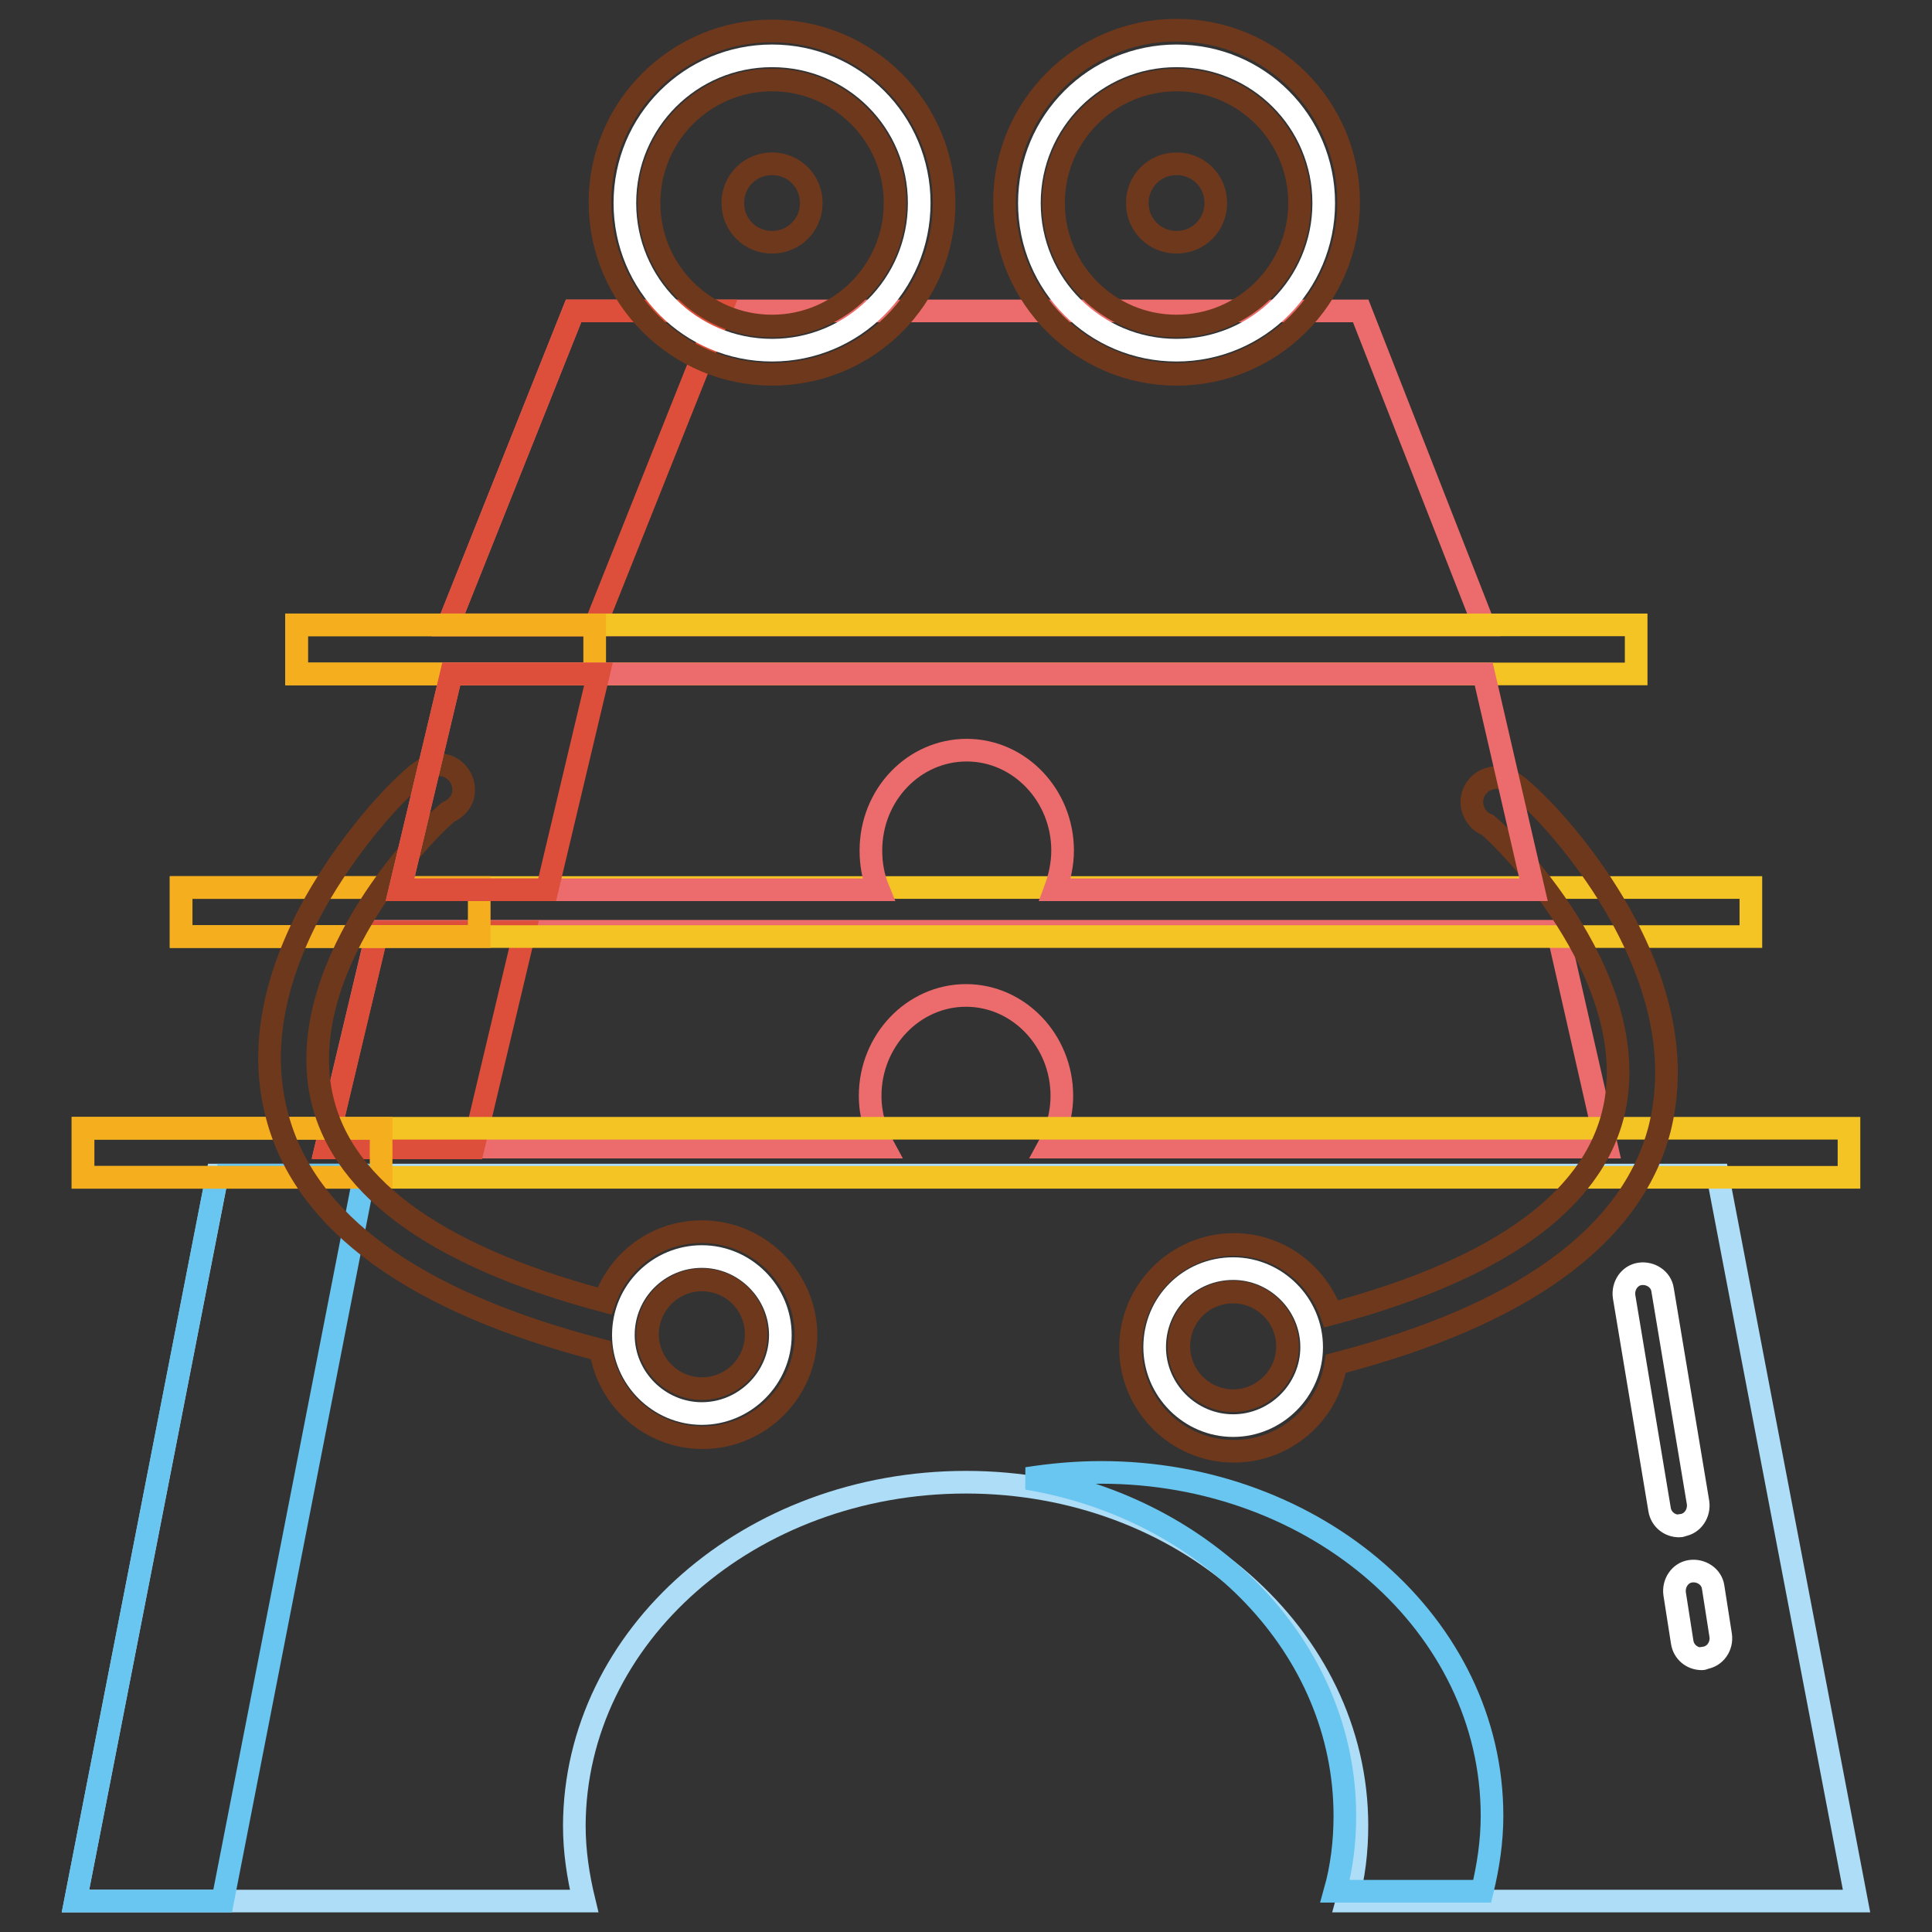 <?xml version="1.0" encoding="utf-8"?>
<!-- Svg Vector Icons : http://www.onlinewebfonts.com/icon -->
<!DOCTYPE svg PUBLIC "-//W3C//DTD SVG 1.1//EN" "http://www.w3.org/Graphics/SVG/1.1/DTD/svg11.dtd">
<svg version="1.1" xmlns="http://www.w3.org/2000/svg" xmlns:xlink="http://www.w3.org/1999/xlink" x="0px" y="0px" viewBox="0 0 256 256" enable-background="new 0 0 256 256" xml:space="preserve">
<rect x="0" y="0" width="256" height="256" fill="#333333" stroke="none"/>
<g> <path stroke-width="3" fill-opacity="0" stroke="#ec6c6d"  d="M128,131.9c7,0,12.7,6,12.7,13.3c0,2.5-0.7,4.8-1.8,6.8h74l-6.5-28.6H50l-6.8,28.6h73.9 c-1.1-2-1.8-4.3-1.8-6.8C115.3,137.9,121,131.9,128,131.9L128,131.9z M196.6,82.8H59.4L76,41.2h104.3L196.6,82.8z"/> <path stroke-width="3" fill-opacity="0" stroke="#adddf7"  d="M128,196.4c28.6,0,51.8,20.4,51.8,45.5c0,3.4-0.4,6.8-1.3,10H246l-18.4-96.2H28.8L10,251.9h67.4 c-0.8-3.3-1.3-6.6-1.3-10C76.2,216.7,99.4,196.4,128,196.4z"/> <path stroke-width="3" fill-opacity="0" stroke="#dd4f3b"  d="M69.5,123.5H50l-6.8,28.6h19.5L69.5,123.5z M95.5,41.2H76L59.4,82.8h19.5L95.5,41.2z"/> <path stroke-width="3" fill-opacity="0" stroke="#68c6f1"  d="M28.8,155.6L10,251.9h19.5l18.8-96.2H28.8z"/> <path stroke-width="3" fill-opacity="0" stroke="#ffffff"  d="M222.5,202.2c-1.3,0-2.4-0.9-2.6-2.2l-4.7-28.2c-0.2-1.4,0.7-2.8,2.1-3c1.4-0.2,2.8,0.7,3,2.1l4.7,28.2 c0.2,1.4-0.7,2.8-2.1,3C222.8,202.2,222.6,202.2,222.5,202.2z M225.5,219.8c-1.3,0-2.4-0.9-2.6-2.2l-1-6.4c-0.2-1.4,0.7-2.8,2.1-3 c1.4-0.2,2.8,0.7,3,2.1c0,0,0,0,0,0l1,6.4c0.2,1.4-0.7,2.8-2.2,3C225.7,219.8,225.6,219.8,225.5,219.8z"/> <path stroke-width="3" fill-opacity="0" stroke="#f4c324"  d="M39.3,82.8h177.5v6.5H39.3V82.8z"/> <path stroke-width="3" fill-opacity="0" stroke="#ffffff"  d="M82.8,26.9c0,10.8,8.7,19.5,19.5,19.5c10.8,0,19.5-8.7,19.5-19.5c0-10.8-8.7-19.5-19.5-19.5 C91.5,7.4,82.8,16.1,82.8,26.9z"/> <path stroke-width="3" fill-opacity="0" stroke="#6e381c"  d="M102.3,49.6c-12.5,0-22.8-10.2-22.8-22.8S89.8,4.1,102.3,4.1s22.8,10.2,22.8,22.8S114.9,49.6,102.3,49.6z  M102.3,10.6c-9,0-16.3,7.3-16.3,16.3c0,9,7.3,16.3,16.3,16.3s16.3-7.3,16.3-16.3C118.6,17.9,111.3,10.6,102.3,10.6z"/> <path stroke-width="3" fill-opacity="0" stroke="#6e381c"  d="M97.1,26.9c0,2.9,2.3,5.2,5.2,5.2c2.9,0,5.2-2.3,5.2-5.2c0-2.9-2.3-5.2-5.2-5.2 C99.4,21.7,97.1,24,97.1,26.9z"/> <path stroke-width="3" fill-opacity="0" stroke="#ffffff"  d="M136.4,26.9c0,10.8,8.7,19.5,19.5,19.5s19.5-8.7,19.5-19.5c0-10.8-8.7-19.5-19.5-19.5 S136.4,16.1,136.4,26.9z"/> <path stroke-width="3" fill-opacity="0" stroke="#6e381c"  d="M155.9,49.6c-12.5,0-22.8-10.2-22.8-22.8s10.2-22.8,22.8-22.8s22.8,10.2,22.8,22.8S168.5,49.6,155.9,49.6z  M155.9,10.6c-9,0-16.3,7.3-16.3,16.3c0,9,7.3,16.3,16.3,16.3c9,0,16.3-7.3,16.3-16.3C172.2,17.9,164.9,10.6,155.9,10.6z"/> <path stroke-width="3" fill-opacity="0" stroke="#6e381c"  d="M150.7,26.9c0,2.9,2.3,5.2,5.2,5.2s5.2-2.3,5.2-5.2c0-2.9-2.3-5.2-5.2-5.2S150.7,24,150.7,26.9z"/> <path stroke-width="3" fill-opacity="0" stroke="#f4c324"  d="M24,117.6h208v6.5H24V117.6z M11,149.5h234v6.5H11V149.5z"/> <path stroke-width="3" fill-opacity="0" stroke="#68c6f1"  d="M145.9,195.1c-3.3,0-6.6,0.3-9.8,0.8c24,4,42.1,22.5,42.1,44.7c0,3.4-0.4,6.8-1.3,10h19.5 c0.8-3.3,1.3-6.6,1.3-10C197.7,215.4,174.5,195.1,145.9,195.1z"/> <path stroke-width="3" fill-opacity="0" stroke="#f5af1e"  d="M39.3,82.8h39.5v6.5H39.3V82.8z M24,117.6h39.5v6.5H24V117.6z M11,149.5h39.5v6.5H11V149.5z"/> <path stroke-width="3" fill-opacity="0" stroke="#ffffff"  d="M153,178.5c0,5.7,4.7,10.4,10.4,10.4c5.7,0,10.4-4.7,10.4-10.4s-4.7-10.4-10.4-10.4 C157.6,168.1,153,172.7,153,178.5z"/> <path stroke-width="3" fill-opacity="0" stroke="#6e381c"  d="M215.4,122.5c-3.8-7.2-9-13.4-12.6-16.8c-1.7-1.6-3.4-3.2-5.5-2.5c-1.7,0.5-2.7,2.4-2.1,4.1 c0.3,0.9,1,1.7,1.9,2c2.5,2,19.8,19.4,17,36.6c-2.1,12.6-14.8,22.1-37.7,28.2c-1.9-5.3-6.9-9.2-12.9-9.2c-7.5,0-13.7,6.1-13.7,13.7 c0,7.5,6.1,13.7,13.7,13.7c6.8,0,12.5-5,13.5-11.6c24.7-6.4,39.2-16.9,42.9-31.1C222,141.2,220.5,132.2,215.4,122.5L215.4,122.5z  M163.4,185.6c-3.9,0-7.2-3.2-7.2-7.2s3.2-7.2,7.2-7.2c3.9,0,7.2,3.2,7.2,7.2S167.3,185.6,163.4,185.6z"/> <path stroke-width="3" fill-opacity="0" stroke="#ffffff"  d="M82.6,176.9c0,5.7,4.7,10.4,10.4,10.4c5.7,0,10.4-4.7,10.4-10.4c0-5.7-4.7-10.4-10.4-10.4 C87.3,166.5,82.6,171.1,82.6,176.9z"/> <path stroke-width="3" fill-opacity="0" stroke="#6e381c"  d="M93,163.2c-6,0-11,3.8-12.9,9.2c-22.9-6.1-35.6-15.6-37.7-28.2c-2.8-17.1,14.4-34.6,17-36.6 c0.9-0.4,1.6-1.1,1.9-2c0.5-1.7-0.4-3.5-2.1-4.1c-2.1-0.7-3.9,1-5.5,2.5c-3.6,3.4-8.8,9.7-12.6,16.8c-5.1,9.7-6.6,18.7-4.4,27 c3.7,14.2,18.2,24.7,42.9,31.1c1,6.6,6.7,11.6,13.5,11.6c7.5,0,13.7-6.1,13.7-13.7C106.7,169.3,100.5,163.2,93,163.2z M93,184 c-3.9,0-7.2-3.2-7.2-7.2c0-3.9,3.2-7.2,7.2-7.2s7.2,3.2,7.2,7.2C100.2,180.8,97,184,93,184z"/> <path stroke-width="3" fill-opacity="0" stroke="#ec6c6d"  d="M196.6,89.3H59.8l-6.8,28.6h63.4c-0.7-1.7-1-3.4-1-5.2c0-7.4,5.7-13.3,12.7-13.3c7,0,12.7,6,12.7,13.3 c0,1.8-0.4,3.6-1,5.2h63.4L196.6,89.3L196.6,89.3z"/> <path stroke-width="3" fill-opacity="0" stroke="#dd4f3b"  d="M79.3,89.3H59.8l-6.8,28.6h19.5L79.3,89.3z"/></g>
</svg>